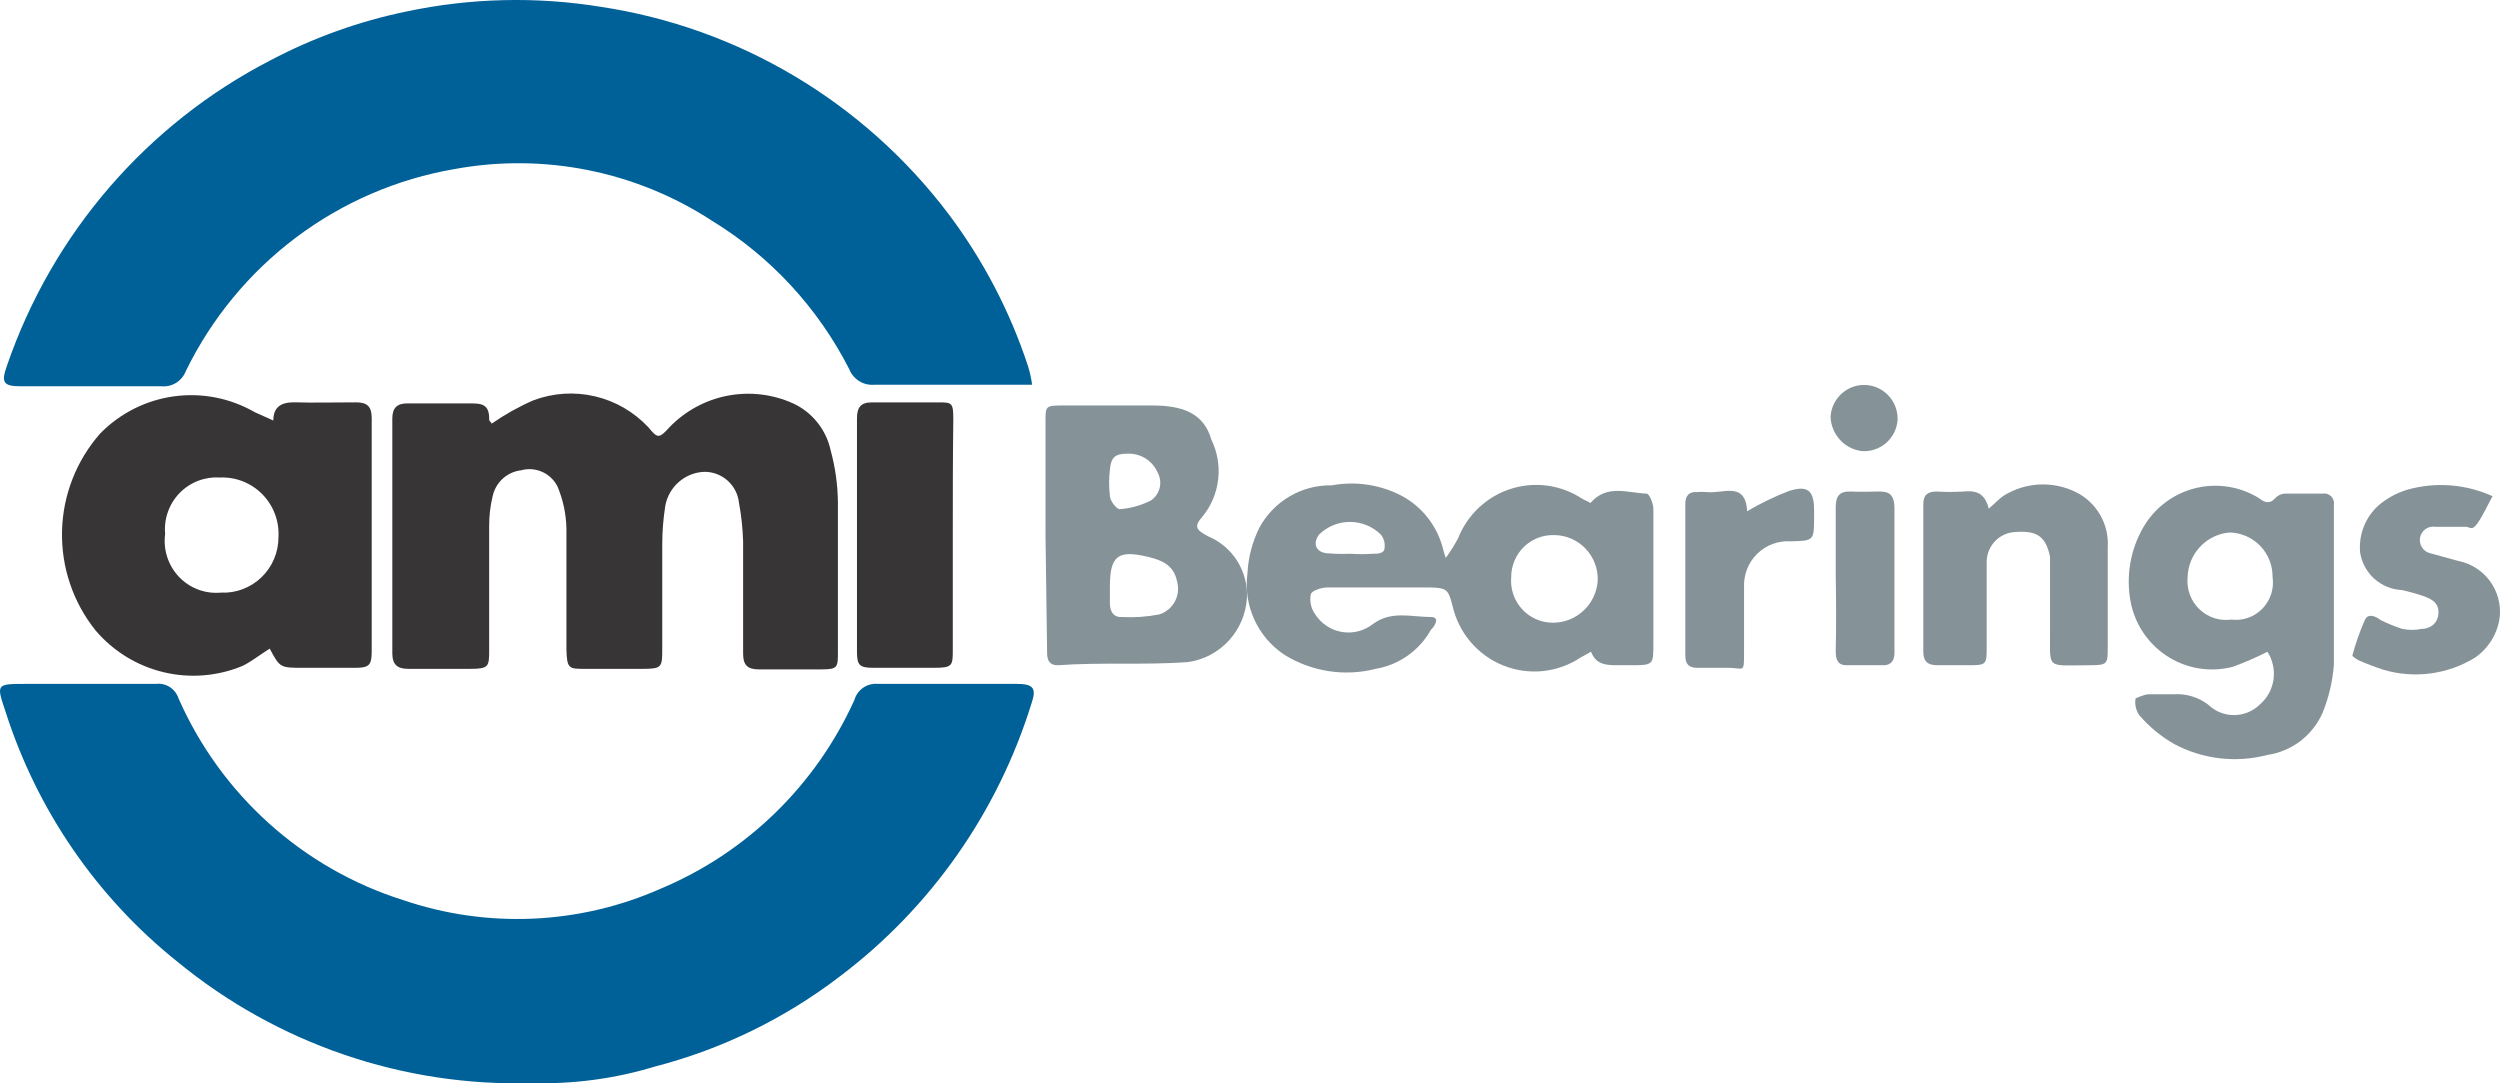 <svg width="300" height="130" viewBox="0 0 300 130" fill="none" xmlns="http://www.w3.org/2000/svg">
<path d="M63.83 129.973C48.376 130.42 33.279 125.252 21.3 115.415C11.616 107.674 4.43 97.216 0.654 85.364V85.364C-0.459 82.067 -0.459 82.067 3.126 82.067H18.704C19.288 81.994 19.879 82.129 20.375 82.446C20.871 82.764 21.242 83.246 21.424 83.809C23.95 89.539 27.66 94.661 32.308 98.834C36.955 103.007 42.433 106.136 48.376 108.011C58.488 111.452 69.512 110.964 79.284 106.642C89.597 102.321 97.902 94.229 102.528 83.996C102.697 83.399 103.068 82.881 103.575 82.529C104.082 82.177 104.695 82.014 105.309 82.067C110.873 82.067 116.436 82.067 122 82.067C123.978 82.067 124.411 82.564 123.792 84.369C119.743 97.46 111.696 108.933 100.797 117.157C94.191 122.219 86.645 125.899 78.605 127.982C73.818 129.438 68.829 130.111 63.83 129.973V129.973Z" fill="#006199"/>
<path d="M123.854 46.168H121.629C116.065 46.168 110.502 46.168 104.938 46.168C104.301 46.227 103.662 46.077 103.116 45.741C102.57 45.405 102.147 44.9 101.909 44.301C98.167 36.955 92.476 30.795 85.466 26.507C76.328 20.544 65.272 18.318 54.558 20.286C47.654 21.468 41.128 24.285 35.518 28.503C29.908 32.722 25.374 38.222 22.29 44.55C22.065 45.127 21.66 45.614 21.136 45.94C20.612 46.265 19.997 46.411 19.384 46.354H2.508C0.407 46.354 0.097 45.919 0.839 43.866C6.297 27.998 17.637 14.869 32.489 7.22C37.63 4.51 43.123 2.541 48.809 1.372C56.457 -0.245 64.336 -0.434 72.052 0.812C88.671 3.31 103.665 12.239 113.84 25.699C117.983 31.21 121.199 37.368 123.36 43.928C123.586 44.66 123.751 45.409 123.854 46.168Z" fill="#006199"/>
<path d="M59.008 50.834C60.582 49.737 62.259 48.799 64.016 48.035C66.375 47.149 68.941 46.984 71.393 47.559C73.845 48.135 76.074 49.425 77.801 51.27C78.913 52.639 79.099 52.639 80.335 51.27C82.217 49.318 84.651 47.997 87.305 47.485C89.959 46.973 92.705 47.295 95.171 48.408C96.31 48.933 97.31 49.718 98.094 50.701C98.877 51.684 99.422 52.837 99.684 54.07C100.238 56.097 100.528 58.188 100.549 60.291C100.549 66.513 100.549 72.237 100.549 78.21C100.549 80.076 100.549 80.325 98.571 80.325H91.029C89.669 80.325 89.175 79.765 89.175 78.458C89.175 73.979 89.175 69.499 89.175 65.02C89.132 63.454 88.967 61.893 88.68 60.353C88.573 59.325 88.09 58.373 87.324 57.684C86.559 56.994 85.566 56.615 84.539 56.62C83.416 56.657 82.338 57.078 81.484 57.813C80.63 58.548 80.051 59.553 79.841 60.664C79.594 62.208 79.47 63.768 79.47 65.331C79.47 69.499 79.47 73.668 79.47 77.774C79.47 80.076 79.47 80.263 77.059 80.263H70.197C68.281 80.263 68.034 80.263 67.972 77.961C67.972 73.108 67.972 68.255 67.972 63.402C67.932 61.692 67.576 60.004 66.921 58.425C66.535 57.63 65.885 56.996 65.083 56.633C64.282 56.269 63.379 56.199 62.532 56.434C61.722 56.528 60.961 56.871 60.353 57.416C59.744 57.962 59.318 58.684 59.132 59.482C58.836 60.683 58.691 61.916 58.699 63.153C58.699 68.068 58.699 72.983 58.699 77.898C58.699 80.014 58.699 80.263 56.35 80.263H48.994C47.696 80.263 47.078 79.765 47.078 78.396C47.078 69.022 47.078 59.628 47.078 50.212C47.078 48.968 47.634 48.408 48.87 48.408H56.288C57.71 48.408 58.761 48.408 58.699 50.399C58.699 50.461 58.947 50.71 59.008 50.834Z" fill="#373535"/>
<path d="M32.798 50.461C32.798 48.47 34.22 48.221 35.704 48.283C37.187 48.345 40.402 48.283 42.751 48.283C44.049 48.283 44.605 48.781 44.605 50.15V78.147C44.605 79.827 44.296 80.138 42.627 80.138H36.446C33.602 80.138 33.602 80.138 32.366 77.836C31.253 78.52 30.264 79.329 29.151 79.889C26.138 81.154 22.804 81.425 19.628 80.665C16.452 79.905 13.597 78.153 11.472 75.658C8.769 72.289 7.341 68.064 7.443 63.734C7.545 59.405 9.17 55.253 12.028 52.016C14.405 49.589 17.514 48.023 20.869 47.562C24.224 47.1 27.636 47.769 30.573 49.465L32.798 50.461ZM19.817 64.086C19.693 65.012 19.777 65.954 20.064 66.842C20.351 67.731 20.833 68.543 21.474 69.218C22.115 69.894 22.899 70.415 23.768 70.743C24.637 71.072 25.569 71.2 26.493 71.116C27.387 71.159 28.281 71.017 29.119 70.702C29.958 70.386 30.724 69.903 31.371 69.28C32.019 68.658 32.534 67.909 32.885 67.081C33.237 66.252 33.417 65.36 33.417 64.459C33.47 63.511 33.324 62.562 32.989 61.674C32.655 60.786 32.139 59.979 31.474 59.304C30.81 58.63 30.012 58.103 29.133 57.758C28.254 57.414 27.312 57.259 26.369 57.304C25.478 57.247 24.585 57.384 23.751 57.707C22.918 58.03 22.163 58.531 21.541 59.176C20.918 59.82 20.441 60.593 20.144 61.441C19.846 62.288 19.735 63.191 19.817 64.086V64.086Z" fill="#373535"/>
<path d="M173.493 66.948C174.042 66.196 174.538 65.406 174.977 64.584C175.529 63.185 176.384 61.928 177.479 60.903C178.575 59.878 179.883 59.111 181.31 58.658C182.736 58.206 184.245 58.078 185.726 58.285C187.207 58.492 188.625 59.029 189.874 59.855L190.863 60.353C192.842 58.051 195.376 59.171 197.601 59.233C197.911 59.233 198.405 60.415 198.405 61.038C198.405 63.962 198.405 66.886 198.405 69.81V77.276C198.405 79.765 198.405 79.827 195.747 79.827H194.263C192.842 79.827 191.543 79.827 190.925 78.209L189.689 78.894C188.329 79.8 186.77 80.361 185.147 80.528C183.523 80.694 181.884 80.461 180.37 79.849C178.856 79.237 177.512 78.264 176.454 77.014C175.396 75.764 174.656 74.274 174.297 72.672C173.802 70.743 173.617 70.557 171.638 70.495H159.275C158.595 70.495 157.421 70.868 157.297 71.303C157.215 71.71 157.217 72.13 157.302 72.537C157.387 72.943 157.553 73.328 157.792 73.668C158.145 74.231 158.611 74.714 159.16 75.086C159.709 75.458 160.329 75.71 160.98 75.827C161.632 75.944 162.301 75.924 162.944 75.766C163.587 75.608 164.19 75.317 164.715 74.912C166.94 73.232 169.351 74.041 171.7 74.041C172.751 74.041 172.318 74.974 171.7 75.596C171.012 76.82 170.061 77.874 168.917 78.681C167.772 79.488 166.464 80.029 165.086 80.262C163.243 80.733 161.325 80.827 159.446 80.538C157.567 80.249 155.764 79.585 154.144 78.583C152.563 77.543 151.305 76.074 150.518 74.345C149.73 72.617 149.444 70.7 149.694 68.815C149.785 66.91 150.269 65.046 151.115 63.34C151.964 61.767 153.226 60.46 154.763 59.56C156.301 58.66 158.054 58.203 159.832 58.238C162.673 57.715 165.607 58.153 168.177 59.482C169.38 60.124 170.44 61.007 171.29 62.077C172.141 63.147 172.764 64.381 173.122 65.704C173.224 66.125 173.348 66.54 173.493 66.948ZM181.344 69.25C181.284 69.948 181.368 70.65 181.593 71.313C181.818 71.975 182.177 72.584 182.648 73.099C183.119 73.614 183.692 74.024 184.329 74.305C184.967 74.585 185.655 74.728 186.351 74.725C187.715 74.728 189.03 74.21 190.028 73.274C191.027 72.338 191.635 71.055 191.729 69.686C191.754 68.981 191.638 68.278 191.389 67.619C191.14 66.96 190.762 66.357 190.279 65.847C189.795 65.337 189.214 64.929 188.572 64.648C187.929 64.367 187.237 64.219 186.536 64.211C185.863 64.186 185.192 64.297 184.563 64.539C183.934 64.781 183.36 65.148 182.875 65.619C182.39 66.09 182.005 66.654 181.742 67.278C181.479 67.901 181.343 68.572 181.344 69.25V69.25ZM161.995 66.45C162.921 66.513 163.851 66.513 164.777 66.45C165.271 66.45 166.075 66.45 166.137 65.828C166.187 65.533 166.174 65.231 166.099 64.942C166.025 64.652 165.89 64.382 165.704 64.148C164.711 63.175 163.381 62.631 161.995 62.631C160.61 62.631 159.279 63.175 158.286 64.148C157.482 65.206 157.915 66.264 159.213 66.388C160.138 66.471 161.067 66.492 161.995 66.45Z" fill="#859298"/>
<path d="M125.461 64.211V50.585C125.461 48.781 125.461 48.657 127.378 48.657C131.025 48.657 134.672 48.657 138.257 48.657C141.843 48.657 144.439 49.528 145.366 52.763C146.085 54.238 146.368 55.89 146.181 57.522C145.995 59.154 145.347 60.698 144.315 61.971C143.264 63.153 143.45 63.588 145.057 64.397C146.473 65.005 147.67 66.034 148.488 67.346C149.305 68.659 149.705 70.192 149.632 71.739C149.52 73.655 148.749 75.472 147.452 76.88C146.155 78.287 144.413 79.197 142.523 79.454C137.33 79.827 132.138 79.454 126.945 79.827C125.585 79.827 125.647 78.769 125.647 77.836L125.461 64.211ZM133.188 70.432V72.423C133.188 73.356 133.621 74.103 134.61 74.041C136.121 74.123 137.637 74.018 139.123 73.73C139.933 73.472 140.609 72.902 141.003 72.144C141.397 71.386 141.476 70.502 141.225 69.686C140.854 67.819 139.37 67.197 137.763 66.824C134.116 65.953 133.188 66.699 133.188 70.432ZM135.29 54.443C133.807 54.443 133.312 54.878 133.188 56.371C133.064 57.404 133.064 58.449 133.188 59.482C133.188 60.104 133.992 61.1 134.363 61.1C135.678 61.005 136.96 60.646 138.134 60.042C138.646 59.688 139.012 59.156 139.16 58.547C139.308 57.939 139.229 57.298 138.937 56.745C138.635 56.032 138.124 55.43 137.472 55.018C136.82 54.607 136.059 54.406 135.29 54.443V54.443Z" fill="#859298"/>
<path d="M272.091 78.21C270.747 78.893 269.364 79.495 267.949 80.014C266.588 80.37 265.168 80.431 263.782 80.195C262.395 79.958 261.075 79.428 259.907 78.641C258.738 77.853 257.749 76.825 257.005 75.625C256.26 74.424 255.776 73.079 255.586 71.677C255.133 68.576 255.814 65.414 257.502 62.78C258.942 60.605 261.165 59.077 263.702 58.52C266.239 57.963 268.893 58.419 271.102 59.794C271.782 60.354 272.4 60.478 273.018 59.794C273.174 59.618 273.364 59.478 273.577 59.382C273.79 59.285 274.021 59.235 274.254 59.234C275.738 59.234 277.222 59.234 278.705 59.234C278.891 59.201 279.082 59.214 279.262 59.271C279.442 59.328 279.605 59.428 279.739 59.562C279.872 59.696 279.971 59.861 280.028 60.042C280.085 60.223 280.098 60.415 280.065 60.602C280.065 66.824 280.065 73.357 280.065 79.765C279.915 81.753 279.456 83.706 278.705 85.551C278.115 86.885 277.199 88.046 276.042 88.928C274.886 89.809 273.526 90.381 272.091 90.591C268.33 91.581 264.337 91.115 260.902 89.284C259.312 88.375 257.89 87.196 256.698 85.8C256.305 85.217 256.15 84.504 256.266 83.809C256.266 83.809 257.317 83.311 257.873 83.311C258.429 83.311 259.851 83.311 260.84 83.311C262.324 83.211 263.795 83.653 264.982 84.556C265.812 85.362 266.92 85.812 268.073 85.812C269.226 85.812 270.334 85.362 271.163 84.556C272.059 83.793 272.647 82.727 272.817 81.559C272.988 80.391 272.73 79.2 272.091 78.21V78.21ZM272.709 69.251C272.717 68.556 272.589 67.867 272.333 67.222C272.076 66.577 271.696 65.99 271.214 65.493C270.732 64.996 270.157 64.6 269.522 64.326C268.888 64.053 268.206 63.908 267.516 63.9C266.166 64.022 264.907 64.643 263.983 65.642C263.059 66.641 262.534 67.948 262.509 69.313C262.447 70.012 262.542 70.717 262.788 71.374C263.033 72.031 263.423 72.624 263.928 73.108C264.433 73.593 265.041 73.956 265.705 74.171C266.369 74.387 267.073 74.449 267.764 74.352C268.444 74.436 269.134 74.361 269.781 74.132C270.428 73.904 271.013 73.528 271.492 73.034C271.97 72.54 272.329 71.942 272.54 71.286C272.752 70.629 272.809 69.933 272.709 69.251V69.251Z" fill="#859298"/>
<path d="M114.335 64.273V77.899C114.335 79.889 114.335 80.138 112.048 80.138H104.815C103.146 80.138 102.837 79.827 102.837 78.21V50.212C102.837 48.906 103.27 48.284 104.63 48.284H112.542C114.211 48.284 114.397 48.284 114.397 50.275C114.335 55.003 114.335 59.669 114.335 64.273Z" fill="#373535"/>
<path d="M238.648 61.038C239.451 60.354 239.884 59.856 240.44 59.483C241.729 58.68 243.198 58.218 244.712 58.142C246.225 58.066 247.733 58.377 249.095 59.047C250.328 59.653 251.352 60.617 252.035 61.815C252.719 63.013 253.029 64.389 252.927 65.766C252.927 69.748 252.927 73.668 252.927 77.65C252.927 79.641 252.927 79.827 250.826 79.827C245.262 79.827 246.066 80.512 246.004 75.037V69.251C246.004 68.442 246.004 67.633 246.004 66.824C245.509 64.398 244.458 63.651 241.924 63.838C240.994 63.854 240.107 64.233 239.45 64.894C238.793 65.556 238.416 66.448 238.4 67.384C238.4 70.806 238.4 74.228 238.4 77.65C238.4 79.703 238.4 79.827 236.299 79.827H232.466C231.353 79.827 230.797 79.392 230.797 78.21V60.478C230.797 59.358 231.353 58.985 232.404 58.985C233.454 59.047 234.507 59.047 235.557 58.985C236.917 58.86 238.153 58.985 238.648 61.038Z" fill="#859298"/>
<path d="M299.104 59.545C298.486 60.665 297.991 61.785 297.311 62.78C296.631 63.775 296.384 63.215 295.89 63.215C295.395 63.215 293.417 63.215 292.242 63.215C291.831 63.148 291.409 63.245 291.067 63.485C290.725 63.725 290.489 64.089 290.409 64.501C290.328 64.913 290.41 65.34 290.637 65.692C290.864 66.044 291.218 66.294 291.624 66.388L295.024 67.322C296.531 67.623 297.871 68.478 298.786 69.721C299.7 70.963 300.122 72.503 299.969 74.041C299.844 75.031 299.508 75.982 298.986 76.83C298.463 77.678 297.766 78.403 296.94 78.956C295.322 79.935 293.521 80.567 291.649 80.814C289.777 81.06 287.874 80.915 286.061 80.387C285.011 80.048 283.979 79.653 282.97 79.205C282.97 79.205 282.228 78.769 282.29 78.645C282.675 77.198 283.171 75.784 283.774 74.414C284.144 73.606 284.948 73.854 285.69 74.414C286.528 74.831 287.396 75.184 288.286 75.472C289.041 75.624 289.818 75.624 290.573 75.472C291.562 75.472 292.551 74.85 292.613 73.606C292.675 72.361 291.871 71.926 290.882 71.552C290.011 71.254 289.123 71.005 288.224 70.806C287.006 70.751 285.843 70.275 284.931 69.46C284.02 68.644 283.415 67.538 283.217 66.326C283.1 65.122 283.308 63.908 283.819 62.813C284.331 61.718 285.127 60.782 286.123 60.105C287.129 59.395 288.263 58.888 289.461 58.611C292.689 57.842 296.08 58.17 299.104 59.545V59.545Z" fill="#859298"/>
<path d="M209.656 61.349C211.255 60.401 212.93 59.589 214.663 58.922C217.012 58.176 217.692 58.922 217.692 61.287V61.971C217.692 64.895 217.692 64.895 214.848 64.957C214.117 64.914 213.384 65.024 212.698 65.282C212.011 65.54 211.386 65.94 210.862 66.455C210.338 66.971 209.927 67.591 209.656 68.276C209.384 68.961 209.258 69.695 209.285 70.433C209.285 73.046 209.285 75.659 209.285 78.272C209.285 80.885 209.285 80.138 207.369 80.138H203.66C202.671 80.138 202.238 79.703 202.238 78.645V60.478C202.238 59.482 202.671 58.985 203.66 59.047C204.03 59.016 204.402 59.016 204.772 59.047C206.689 59.296 209.47 57.678 209.656 61.349Z" fill="#859298"/>
<path d="M220.288 69.251C220.288 66.451 220.288 63.651 220.288 60.851C220.288 59.483 220.783 58.923 222.143 58.985C223.503 59.047 224.245 58.985 225.296 58.985C226.346 58.985 227.336 58.985 227.336 61.038V78.334C227.336 79.205 226.965 79.827 226.037 79.827H221.587C220.474 79.827 220.288 79.081 220.288 78.147C220.35 75.161 220.35 72.237 220.288 69.251Z" fill="#859298"/>
<path d="M223.44 54.132C222.428 54.014 221.491 53.535 220.8 52.782C220.108 52.028 219.707 51.051 219.67 50.026C219.727 48.953 220.205 47.947 221 47.23C221.794 46.512 222.838 46.142 223.904 46.2C224.97 46.257 225.969 46.739 226.682 47.538C227.395 48.337 227.763 49.389 227.706 50.461C227.611 51.512 227.112 52.484 226.315 53.17C225.518 53.856 224.487 54.201 223.44 54.132V54.132Z" fill="#859298"/>
</svg>
